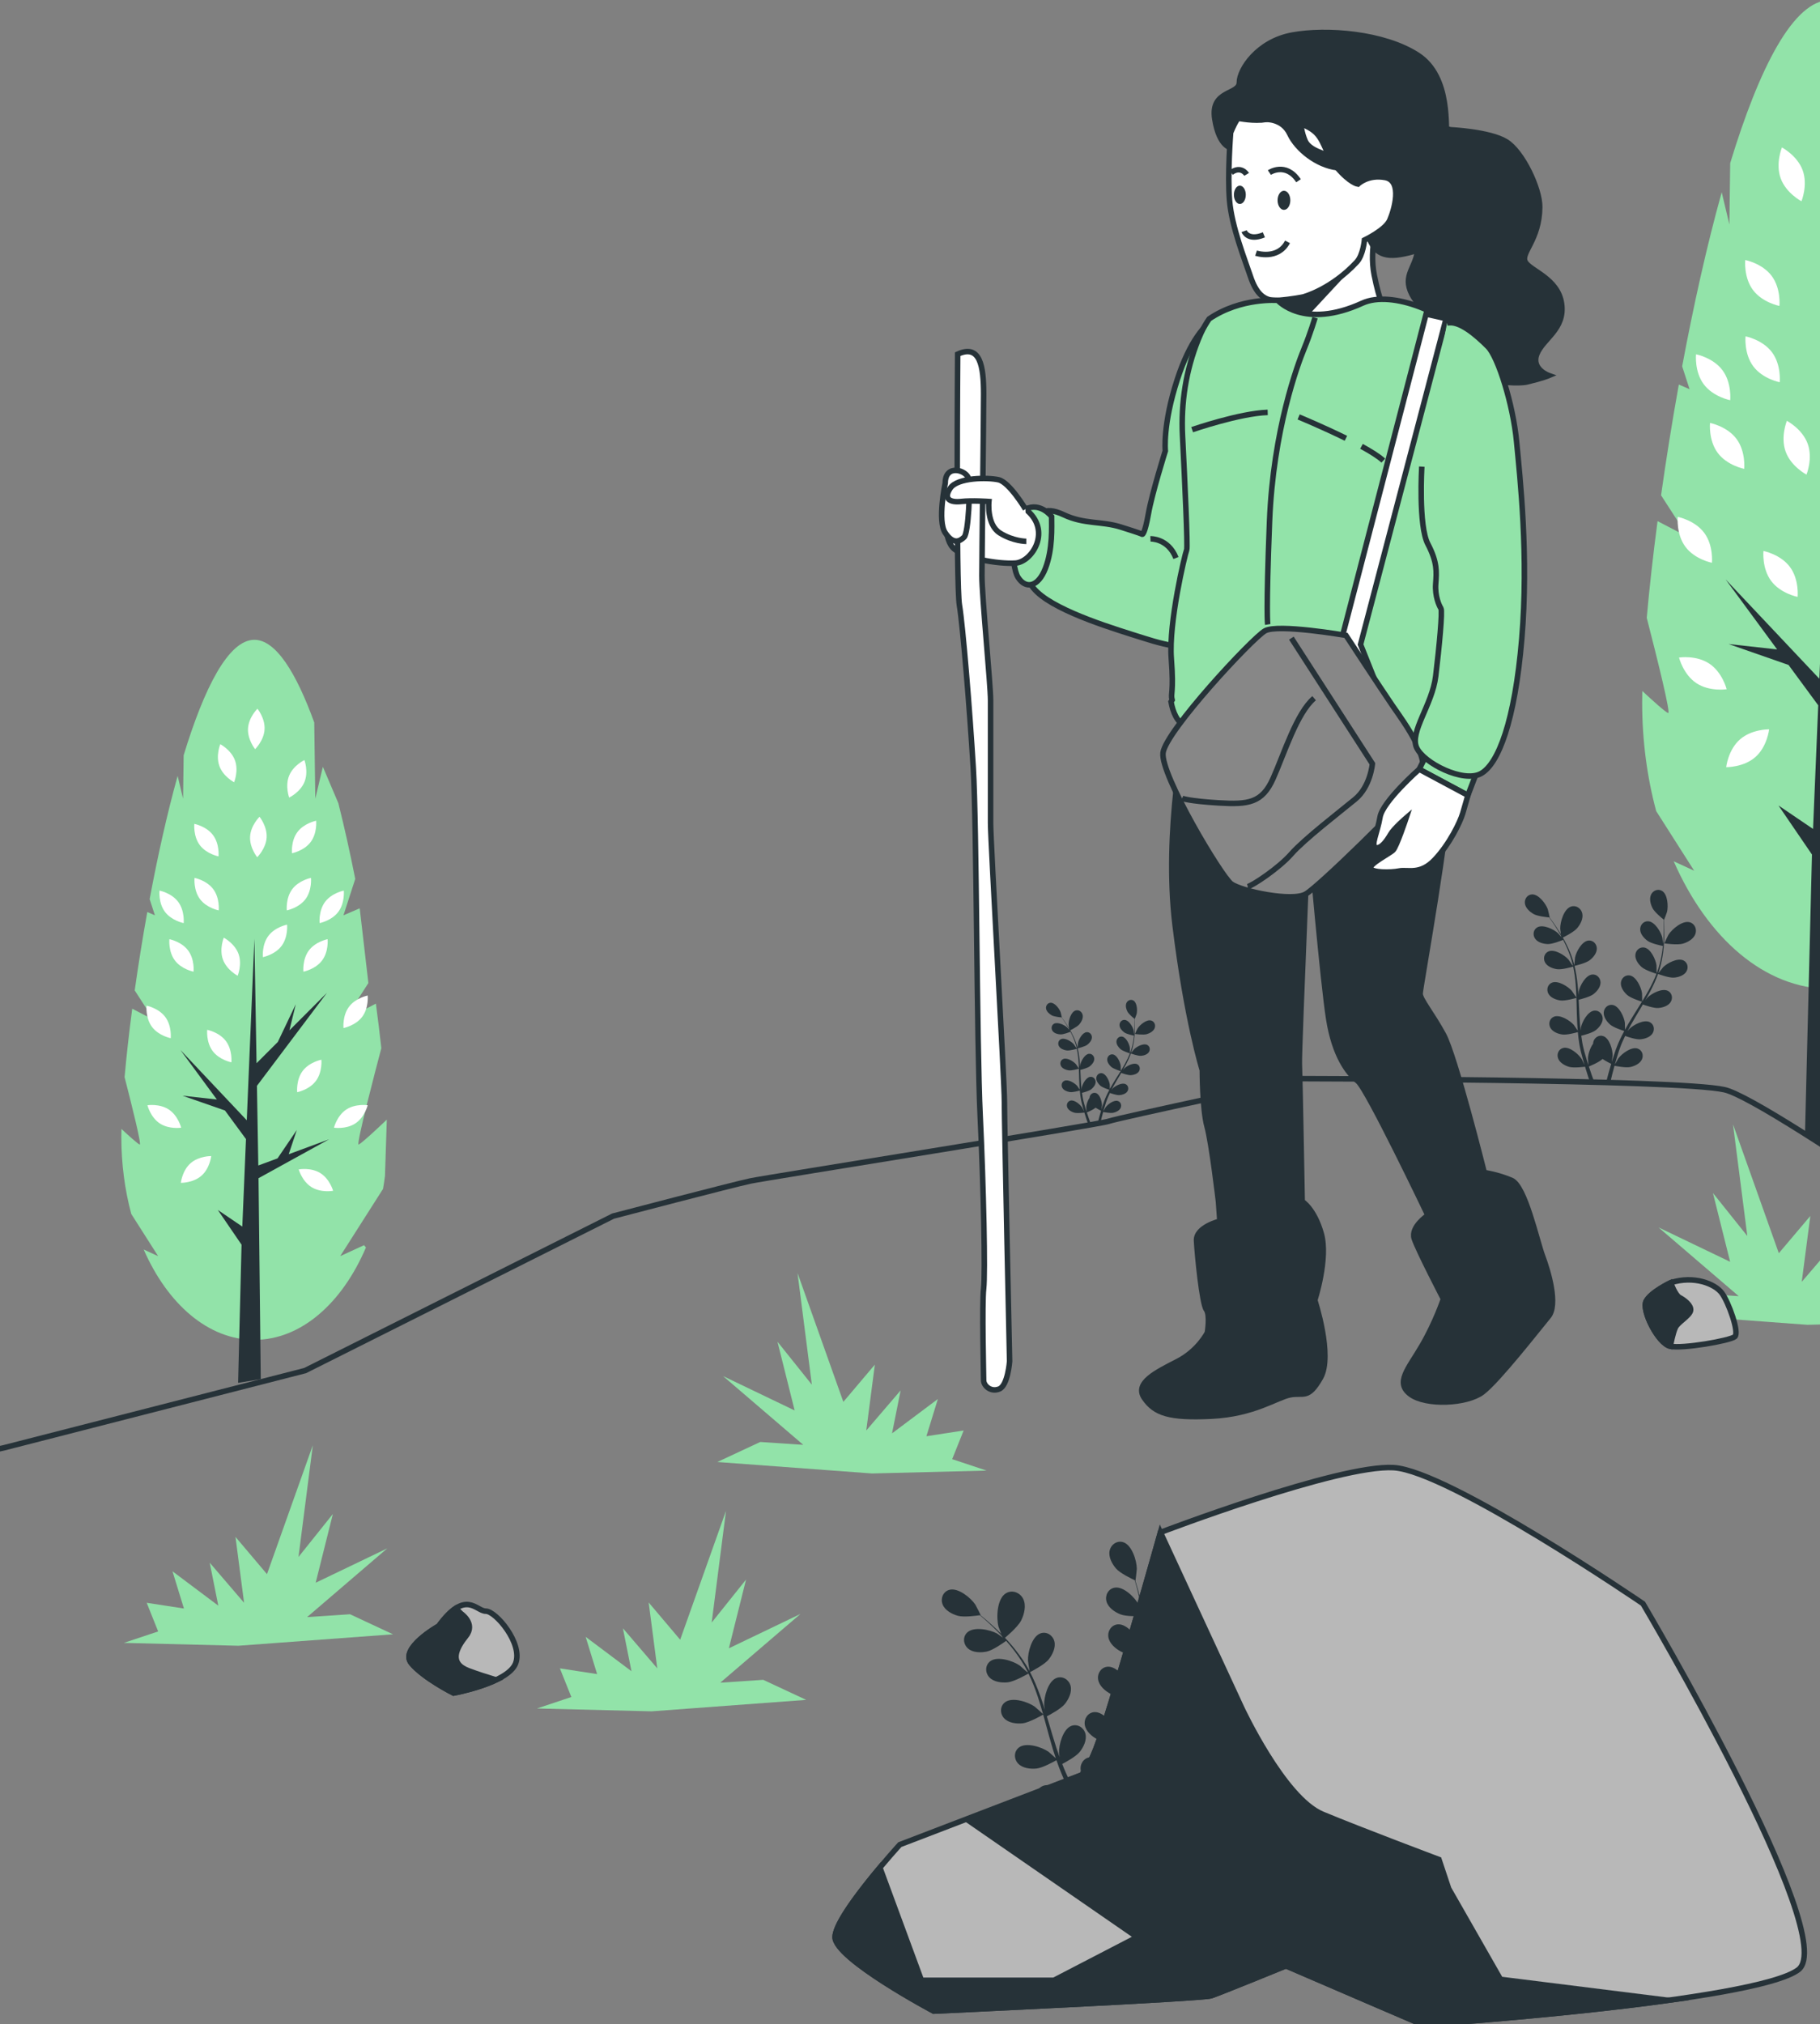 <svg width="330" height="367" viewBox="0 0 330 367" fill="none" xmlns="http://www.w3.org/2000/svg">
  <rect x="0" y="0" width="330" height="367" fill="#808080" stroke="none"/>
  <g clip-path="url(#clip0_296_727)">
    <path
      d="M-77 289.868C-75.179 289.868 -48.472 273.318 -48.472 273.318L0.693 262.497L55.32 248.493L111.161 220.485C111.161 220.485 133.012 214.756 136.047 214.12C139.082 213.483 199.172 203.935 200.993 203.299C202.814 202.662 236.15 195.564 236.15 195.564C236.15 195.564 304.179 195.66 312.676 197.57C321.173 199.48 380.657 242.128 380.657 242.128L405.543 268.863"
      stroke="#263238" stroke-miterlimit="10" />
    <path
      d="M315.263 235L300.722 222.536L313.705 228.768L310.589 216.305L316.821 224.094L314.225 203.841L322.534 227.21L328.247 220.459L326.689 232.404L332.921 225.133L331.363 232.923L339.672 226.691L337.595 233.442L344.346 232.404L342.269 237.597L348.501 239.674L327.727 240.194L299.683 238.116L307.473 234.481L315.263 235Z"
      fill="#92E3A9" />
    <path
      d="M145.644 261.953L131.103 249.489L144.086 255.721L140.97 243.257L147.202 251.047L144.605 230.793L152.915 254.163L158.627 247.412L157.069 259.357L163.301 252.086L161.743 259.876L170.053 253.644L167.975 260.395L174.726 259.357L172.649 264.55L178.881 266.627L158.108 267.146L130.064 265.069L137.854 261.434L145.644 261.953Z"
      fill="#92E3A9" />
    <path
      d="M55.681 293.189L70.222 280.725L57.239 286.957L60.355 274.493L54.123 282.283L56.72 262.029L48.41 285.399L42.698 278.648L44.256 290.592L38.024 283.322L39.582 291.112L31.273 284.88L33.35 291.631L26.598 290.592L28.676 295.786L22.444 297.863L43.217 298.382L71.261 296.305L63.471 292.67L55.681 293.189Z"
      fill="#92E3A9" />
    <path
      d="M130.6 305.078L145.141 292.615L132.158 298.846L135.274 286.382L129.042 294.172L131.639 273.919L123.329 297.288L117.617 290.537L119.175 302.482L112.943 295.211L114.501 303.001L106.191 296.769L108.269 303.52L101.517 302.482L103.595 307.675L97.363 309.752L118.136 310.272L146.18 308.194L138.39 304.559L130.6 305.078Z"
      fill="#92E3A9" />
    <path
      d="M305.152 171.086C304.132 171.388 301.772 171.038 301.772 171.038C301.747 171.034 302.474 169.553 302.53 169.465C303.185 168.444 305.05 166.857 306.363 167.205C307.309 167.455 307.723 168.485 307.393 169.364C307.056 170.26 306.02 170.829 305.152 171.086Z"
      fill="#263238" />
    <path
      d="M283.13 170.099C283.108 170.11 282.897 168.473 282.895 168.369C282.878 167.156 283.558 164.803 284.845 164.369C285.772 164.056 286.686 164.686 286.895 165.601C287.109 166.536 286.559 167.581 285.976 168.274C285.292 169.088 283.132 170.098 283.13 170.099Z"
      fill="#263238" />
    <path
      d="M278.082 165.723C278.794 166.122 280.474 166.295 280.892 166.332C281.1 166.617 281.319 166.925 281.554 167.27C281.962 167.88 282.417 168.572 282.86 169.358C282.979 169.567 283.098 169.797 283.218 170.018C282.939 169.688 282.55 169.241 282.508 169.201C281.725 168.478 279.786 167.543 278.747 168.13C277.998 168.553 277.874 169.521 278.35 170.194C278.836 170.882 279.843 171.136 280.639 171.161C281.469 171.188 283.077 170.546 283.427 170.401C283.684 170.894 283.937 171.406 284.17 171.955C284.573 172.903 284.953 173.934 285.203 175.031C285.169 175.046 285.175 175.043 285.14 175.058C284.92 174.722 284.441 174.028 284.395 173.975C283.696 173.171 281.872 172.028 280.774 172.497C279.984 172.835 279.754 173.783 280.153 174.505C280.561 175.243 281.533 175.605 282.321 175.718C283.229 175.848 285.169 175.272 285.242 175.25C285.463 176.276 285.611 177.347 285.701 178.444C285.767 179.238 285.801 180.046 285.828 180.856C285.68 180.616 285.052 179.704 285 179.643C284.301 178.839 282.477 177.696 281.379 178.165C280.588 178.503 280.359 179.451 280.758 180.173C281.166 180.911 282.138 181.273 282.926 181.386C283.813 181.513 285.673 180.969 285.83 180.923C285.842 181.291 285.856 181.658 285.865 182.027C285.895 183.231 285.92 184.439 285.982 185.63C286.003 186.043 286.039 186.448 286.073 186.855C285.84 186.502 285.403 185.869 285.359 185.819C284.66 185.015 282.835 183.872 281.738 184.341C280.947 184.679 280.718 185.627 281.117 186.349C281.525 187.086 282.497 187.449 283.285 187.562C284.077 187.675 285.651 187.252 286.093 187.126C286.155 187.802 286.231 188.472 286.338 189.127C286.39 189.409 286.425 189.7 286.491 189.967C286.551 190.238 286.611 190.506 286.67 190.772C286.811 191.317 286.941 191.824 287.085 192.328C287.156 192.583 287.23 192.822 287.302 193.07C287.119 192.677 286.819 192.06 286.785 192.007C286.216 191.106 284.585 189.7 283.43 189.998C282.597 190.213 282.227 191.115 282.512 191.889C282.803 192.68 283.71 193.186 284.472 193.416C285.312 193.671 287.171 193.431 287.399 193.4C287.579 194.004 287.761 194.59 287.94 195.136C288.086 195.582 288.228 195.999 288.368 196.4H289.153C288.978 195.935 288.796 195.438 288.61 194.908C288.437 194.419 288.262 193.897 288.087 193.359C288.296 193.275 289.913 192.616 290.57 192C291.241 192.441 292.008 192.818 292.143 192.883C291.96 193.486 291.788 194.075 291.637 194.629C291.464 195.259 291.312 195.849 291.175 196.399H291.942C292.056 195.898 292.179 195.373 292.321 194.808C292.446 194.304 292.588 193.773 292.739 193.228C292.968 193.275 294.802 193.643 295.656 193.447C296.432 193.27 297.371 192.828 297.717 192.06C298.056 191.308 297.749 190.382 296.933 190.11C295.8 189.733 294.077 191.022 293.446 191.881C293.405 191.936 293.001 192.64 292.803 193.003C292.895 192.674 292.986 192.347 293.088 192.006C293.23 191.514 293.397 191 293.556 190.5C293.648 190.244 293.741 189.985 293.834 189.724C293.923 189.458 294.04 189.216 294.143 188.957C294.302 188.582 294.486 188.202 294.668 187.823C295.16 187.999 296.612 188.488 297.38 188.432C298.174 188.374 299.169 188.08 299.628 187.373C300.077 186.68 299.914 185.719 299.148 185.326C298.086 184.782 296.186 185.795 295.433 186.549C295.409 186.574 295.266 186.749 295.098 186.959C295.287 186.594 295.474 186.23 295.678 185.866C296.256 184.836 296.877 183.804 297.494 182.768C297.623 182.552 297.748 182.334 297.876 182.118C298.289 182.268 299.857 182.812 300.663 182.754C301.457 182.696 302.453 182.402 302.91 181.695C303.359 181.002 303.196 180.041 302.43 179.648C301.368 179.104 299.469 180.117 298.715 180.871C298.688 180.898 298.518 181.108 298.33 181.345C298.657 180.777 298.977 180.207 299.276 179.631C299.801 178.625 300.263 177.606 300.633 176.583C300.778 176.637 302.604 177.313 303.499 177.248C304.293 177.19 305.288 176.896 305.746 176.189C306.195 175.496 306.032 174.534 305.266 174.142C304.204 173.598 302.305 174.611 301.551 175.365C301.498 175.419 300.888 176.184 300.68 176.465C300.684 176.453 300.69 176.441 300.695 176.428C301.073 175.351 301.302 174.276 301.468 173.246C301.636 172.219 301.707 171.237 301.749 170.332C301.793 169.427 301.778 168.596 301.758 167.861C301.744 167.463 301.724 167.099 301.702 166.76C301.706 166.763 301.722 166.776 301.722 166.776C301.739 166.789 302.239 165.428 302.261 165.339C302.512 164.303 302.387 162.154 301.369 161.531C300.636 161.082 299.73 161.444 299.372 162.188C299.007 162.947 299.274 163.95 299.639 164.658C300.012 165.383 301.319 166.455 301.646 166.716C301.662 167.069 301.675 167.446 301.681 167.863C301.685 168.597 301.682 169.425 301.619 170.325C301.603 170.565 301.575 170.822 301.553 171.072C301.502 170.643 301.425 170.055 301.411 169.999C301.156 168.964 300.055 167.114 298.865 167.03C298.007 166.97 297.37 167.708 297.395 168.533C297.421 169.375 298.12 170.142 298.77 170.602C299.448 171.082 301.143 171.434 301.515 171.507C301.458 172.06 301.386 172.627 301.277 173.213C301.091 174.226 300.839 175.296 300.442 176.349C300.405 176.342 300.412 176.344 300.375 176.337C300.377 175.936 300.361 175.092 300.352 175.022C300.213 173.965 299.322 172.006 298.147 171.792C297.301 171.638 296.586 172.302 296.521 173.124C296.454 173.964 297.065 174.803 297.66 175.332C298.346 175.941 300.281 176.531 300.354 176.553C299.972 177.531 299.505 178.506 298.975 179.47C298.592 180.169 298.175 180.861 297.751 181.552C297.76 181.27 297.74 180.163 297.729 180.083C297.589 179.026 296.698 177.067 295.524 176.853C294.678 176.699 293.963 177.363 293.898 178.186C293.831 179.026 294.442 179.865 295.037 180.394C295.706 180.989 297.558 181.562 297.715 181.61C297.522 181.924 297.33 182.238 297.134 182.55C296.495 183.571 295.849 184.592 295.244 185.619C295.034 185.975 294.84 186.333 294.644 186.691C294.644 186.268 294.629 185.499 294.62 185.433C294.481 184.376 293.589 182.417 292.415 182.203C291.569 182.049 290.855 182.713 290.789 183.535C290.722 184.375 291.333 185.214 291.928 185.743C292.526 186.274 294.073 186.79 294.51 186.929C294.189 187.527 293.883 188.128 293.61 188.733C293.498 188.997 293.367 189.259 293.274 189.518C293.175 189.777 293.076 190.034 292.979 190.288C292.796 190.821 292.624 191.315 292.467 191.815C292.386 192.067 292.315 192.307 292.239 192.553C292.303 192.125 292.394 191.444 292.395 191.381C292.417 190.315 291.833 188.243 290.705 187.854C289.892 187.573 289.085 188.122 288.896 188.925C288.872 189.027 288.858 189.131 288.854 189.235C288.297 190.006 287.963 191.136 287.928 191.843C287.925 191.911 287.976 192.721 288.011 193.134C287.906 192.808 287.802 192.486 287.699 192.145C287.547 191.656 287.402 191.135 287.259 190.631C287.194 190.367 287.129 190.1 287.063 189.83C286.991 189.559 286.955 189.292 286.898 189.02C286.824 188.619 286.767 188.201 286.71 187.785C287.217 187.66 288.698 187.267 289.309 186.797C289.939 186.311 290.607 185.516 290.599 184.674C290.591 183.849 289.925 183.136 289.07 183.231C287.884 183.363 286.859 185.256 286.646 186.3C286.639 186.334 286.617 186.559 286.594 186.827C286.55 186.419 286.505 186.011 286.475 185.596C286.389 184.418 286.338 183.215 286.281 182.01C286.269 181.759 286.254 181.508 286.241 181.257C286.668 181.154 288.277 180.743 288.916 180.25C289.546 179.764 290.214 178.969 290.206 178.127C290.198 177.302 289.532 176.59 288.677 176.685C287.491 176.817 286.466 178.71 286.253 179.754C286.245 179.791 286.22 180.06 286.193 180.362C286.153 179.708 286.105 179.056 286.037 178.411C285.92 177.283 285.743 176.177 285.487 175.12C285.638 175.085 287.534 174.641 288.245 174.093C288.875 173.607 289.543 172.812 289.535 171.97C289.527 171.145 288.86 170.433 288.006 170.527C286.82 170.659 285.795 172.552 285.582 173.596C285.567 173.67 285.481 174.645 285.462 174.994C285.459 174.981 285.457 174.968 285.454 174.956C285.175 173.849 284.772 172.826 284.343 171.875C283.916 170.925 283.434 170.067 282.969 169.29C282.506 168.511 282.035 167.826 281.613 167.224C281.382 166.9 281.164 166.607 280.959 166.337C280.964 166.337 280.984 166.339 280.984 166.339C281.006 166.341 280.672 164.93 280.641 164.843C280.279 163.841 278.989 162.117 277.796 162.159C276.937 162.189 276.381 162.991 276.493 163.808C276.611 164.645 277.388 165.333 278.082 165.723Z"
      fill="#263238" />
    <path
      d="M207.938 187.495C207.288 187.687 205.784 187.464 205.784 187.464C205.768 187.462 206.232 186.518 206.267 186.462C206.684 185.812 207.873 184.8 208.71 185.021C209.313 185.181 209.577 185.837 209.366 186.397C209.151 186.969 208.491 187.331 207.938 187.495Z"
      fill="#263238" />
    <path
      d="M193.904 186.867C193.89 186.874 193.755 185.831 193.754 185.764C193.743 184.991 194.177 183.492 194.997 183.215C195.588 183.016 196.17 183.417 196.303 184C196.439 184.596 196.089 185.262 195.717 185.704C195.282 186.223 193.904 186.867 193.904 186.867Z"
      fill="#263238" />
    <path
      d="M190.687 184.077C191.14 184.331 192.212 184.441 192.478 184.465C192.61 184.647 192.75 184.843 192.9 185.063C193.16 185.452 193.45 185.893 193.732 186.394C193.808 186.527 193.884 186.674 193.96 186.814C193.782 186.604 193.534 186.319 193.507 186.293C193.008 185.833 191.772 185.236 191.11 185.61C190.633 185.88 190.554 186.496 190.857 186.926C191.167 187.365 191.808 187.526 192.315 187.543C192.844 187.56 193.869 187.151 194.092 187.059C194.256 187.373 194.417 187.699 194.565 188.049C194.822 188.653 195.064 189.31 195.223 190.009C195.201 190.018 195.205 190.017 195.183 190.026C195.043 189.812 194.738 189.369 194.708 189.336C194.262 188.823 193.1 188.095 192.4 188.394C191.896 188.609 191.75 189.214 192.004 189.674C192.264 190.144 192.884 190.375 193.386 190.447C193.965 190.53 195.201 190.163 195.247 190.149C195.388 190.803 195.482 191.485 195.54 192.184C195.582 192.69 195.604 193.205 195.621 193.721C195.526 193.568 195.127 192.987 195.093 192.948C194.647 192.435 193.485 191.707 192.785 192.006C192.281 192.221 192.135 192.826 192.389 193.286C192.649 193.756 193.269 193.987 193.771 194.059C194.336 194.14 195.522 193.793 195.622 193.764C195.63 193.998 195.638 194.233 195.644 194.468C195.663 195.236 195.679 196.005 195.718 196.764C195.731 197.027 195.754 197.285 195.776 197.545C195.627 197.32 195.349 196.916 195.321 196.885C194.875 196.372 193.713 195.644 193.013 195.943C192.509 196.159 192.363 196.763 192.617 197.223C192.877 197.693 193.497 197.924 193.999 197.996C194.504 198.068 195.507 197.798 195.788 197.718C195.827 198.149 195.876 198.576 195.944 198.993C195.977 199.173 196 199.358 196.041 199.528C196.079 199.701 196.117 199.872 196.155 200.041C196.245 200.389 196.328 200.712 196.42 201.033C196.466 201.196 196.512 201.348 196.558 201.506C196.442 201.256 196.25 200.862 196.229 200.828C195.866 200.254 194.827 199.358 194.091 199.547C193.56 199.684 193.324 200.259 193.506 200.752C193.692 201.256 194.269 201.578 194.755 201.725C195.29 201.887 196.475 201.734 196.62 201.715C196.735 202.1 196.85 202.474 196.965 202.821C197.058 203.105 197.149 203.371 197.238 203.627H197.738C197.626 203.33 197.511 203.014 197.392 202.676C197.282 202.364 197.17 202.032 197.059 201.689C197.192 201.636 198.223 201.215 198.642 200.823C199.07 201.104 199.558 201.344 199.644 201.386C199.528 201.77 199.418 202.146 199.321 202.499C199.211 202.9 199.114 203.276 199.027 203.627H199.516C199.589 203.308 199.667 202.973 199.758 202.613C199.838 202.292 199.928 201.953 200.024 201.606C200.17 201.636 201.339 201.87 201.883 201.746C202.378 201.633 202.976 201.352 203.197 200.862C203.413 200.382 203.217 199.792 202.697 199.619C201.975 199.379 200.877 200.2 200.475 200.748C200.449 200.783 200.192 201.232 200.065 201.463C200.124 201.253 200.182 201.045 200.247 200.828C200.338 200.515 200.444 200.187 200.545 199.868C200.604 199.705 200.663 199.54 200.722 199.373C200.779 199.204 200.853 199.049 200.919 198.884C201.021 198.645 201.137 198.403 201.253 198.161C201.566 198.273 202.492 198.585 202.982 198.549C203.488 198.512 204.122 198.325 204.414 197.874C204.7 197.433 204.596 196.82 204.108 196.57C203.431 196.223 202.221 196.869 201.74 197.349C201.724 197.365 201.634 197.477 201.527 197.611C201.648 197.379 201.767 197.146 201.897 196.915C202.265 196.258 202.661 195.601 203.055 194.941C203.137 194.803 203.217 194.665 203.298 194.527C203.561 194.622 204.561 194.969 205.074 194.932C205.58 194.895 206.214 194.708 206.506 194.257C206.792 193.816 206.688 193.203 206.2 192.953C205.523 192.606 204.313 193.252 203.832 193.732C203.815 193.749 203.707 193.883 203.587 194.034C203.796 193.672 204 193.309 204.19 192.942C204.525 192.301 204.819 191.652 205.055 191C205.147 191.035 206.311 191.465 206.882 191.424C207.388 191.387 208.022 191.2 208.314 190.749C208.6 190.308 208.496 189.695 208.008 189.445C207.331 189.098 206.121 189.744 205.64 190.224C205.606 190.258 205.218 190.746 205.085 190.925C205.088 190.917 205.092 190.909 205.094 190.902C205.335 190.216 205.48 189.53 205.587 188.874C205.694 188.219 205.739 187.594 205.766 187.017C205.794 186.44 205.784 185.911 205.772 185.442C205.763 185.188 205.751 184.956 205.736 184.74C205.738 184.742 205.749 184.75 205.749 184.75C205.76 184.759 206.078 183.891 206.092 183.834C206.252 183.174 206.173 181.804 205.524 181.407C205.057 181.121 204.479 181.352 204.251 181.826C204.018 182.31 204.189 182.949 204.421 183.4C204.659 183.862 205.492 184.545 205.7 184.712C205.71 184.937 205.719 185.177 205.722 185.443C205.724 185.911 205.723 186.439 205.682 187.012C205.672 187.165 205.654 187.329 205.64 187.488C205.608 187.215 205.558 186.84 205.55 186.804C205.388 186.144 204.686 184.965 203.927 184.912C203.38 184.874 202.974 185.344 202.99 185.87C203.007 186.407 203.452 186.895 203.866 187.189C204.298 187.495 205.378 187.719 205.615 187.766C205.579 188.118 205.533 188.48 205.463 188.853C205.344 189.499 205.184 190.18 204.931 190.851C204.908 190.847 204.912 190.848 204.888 190.843C204.889 190.587 204.879 190.049 204.873 190.005C204.784 189.332 204.216 188.083 203.468 187.946C202.929 187.848 202.474 188.271 202.432 188.795C202.389 189.33 202.779 189.865 203.158 190.202C203.595 190.59 204.828 190.966 204.875 190.98C204.632 191.603 204.334 192.225 203.996 192.839C203.752 193.285 203.486 193.726 203.216 194.166C203.221 193.986 203.209 193.281 203.202 193.23C203.113 192.557 202.545 191.308 201.797 191.171C201.258 191.073 200.803 191.496 200.761 192.02C200.719 192.555 201.108 193.09 201.487 193.427C201.914 193.806 203.094 194.171 203.193 194.202C203.07 194.402 202.948 194.602 202.823 194.801C202.416 195.452 202.004 196.102 201.618 196.757C201.484 196.984 201.361 197.212 201.236 197.44C201.236 197.17 201.227 196.68 201.221 196.638C201.132 195.964 200.564 194.716 199.816 194.579C199.277 194.481 198.822 194.904 198.78 195.428C198.737 195.963 199.127 196.498 199.506 196.835C199.887 197.174 200.873 197.502 201.152 197.591C200.947 197.972 200.752 198.355 200.579 198.741C200.508 198.909 200.424 199.076 200.365 199.241C200.302 199.406 200.239 199.57 200.177 199.732C200.06 200.072 199.951 200.387 199.851 200.705C199.799 200.866 199.754 201.019 199.706 201.175C199.747 200.902 199.805 200.468 199.805 200.428C199.819 199.749 199.447 198.428 198.728 198.18C198.21 198.001 197.696 198.351 197.575 198.862C197.56 198.927 197.551 198.993 197.548 199.06C197.193 199.551 196.98 200.271 196.958 200.722C196.956 200.765 196.988 201.281 197.011 201.545C196.944 201.338 196.878 201.132 196.812 200.915C196.715 200.604 196.623 200.271 196.531 199.95C196.49 199.782 196.448 199.611 196.406 199.44C196.36 199.267 196.337 199.098 196.301 198.924C196.254 198.668 196.218 198.402 196.181 198.137C196.504 198.057 197.448 197.807 197.837 197.507C198.239 197.197 198.664 196.691 198.659 196.154C198.654 195.628 198.229 195.174 197.685 195.235C196.929 195.319 196.276 196.525 196.14 197.191C196.136 197.213 196.122 197.356 196.107 197.527C196.079 197.267 196.05 197.007 196.031 196.742C195.976 195.991 195.943 195.225 195.907 194.457C195.899 194.297 195.89 194.137 195.882 193.977C196.154 193.911 197.179 193.649 197.587 193.335C197.989 193.025 198.414 192.519 198.409 191.982C198.404 191.456 197.979 191.002 197.434 191.063C196.678 191.147 196.025 192.353 195.889 193.019C195.884 193.043 195.868 193.214 195.851 193.406C195.826 192.989 195.795 192.574 195.752 192.163C195.677 191.444 195.565 190.739 195.402 190.066C195.498 190.044 196.706 189.761 197.159 189.411C197.561 189.101 197.986 188.595 197.981 188.058C197.976 187.532 197.551 187.078 197.006 187.139C196.25 187.223 195.597 188.429 195.461 189.095C195.451 189.142 195.397 189.763 195.384 189.986C195.382 189.978 195.381 189.97 195.379 189.962C195.201 189.256 194.945 188.605 194.671 187.998C194.399 187.393 194.092 186.846 193.796 186.351C193.501 185.854 193.201 185.418 192.932 185.034C192.785 184.827 192.646 184.641 192.515 184.469C192.518 184.469 192.531 184.47 192.531 184.47C192.545 184.471 192.332 183.572 192.312 183.517C192.081 182.878 191.259 181.78 190.499 181.806C189.951 181.825 189.597 182.336 189.668 182.857C189.75 183.39 190.245 183.829 190.687 184.077Z"
      fill="#263238" />
    <path
      d="M211.921 291.228C210.647 291.971 207.355 292.28 207.352 292.281C207.318 292.284 207.807 290.049 207.853 289.911C208.398 288.32 210.386 285.565 212.269 285.599C213.626 285.624 214.524 286.874 214.37 288.166C214.213 289.487 213.007 290.595 211.921 291.228Z"
      fill="#263238" />
    <path
      d="M181.935 297.179C181.908 297.201 181.083 295.067 181.046 294.926C180.623 293.298 180.761 289.904 182.351 288.894C183.496 288.166 184.935 288.713 185.519 289.876C186.116 291.064 185.721 292.654 185.165 293.781C184.513 295.103 181.937 297.177 181.935 297.179Z"
      fill="#263238" />
    <path
      d="M173.689 292.952C174.779 293.254 177.1 292.931 177.675 292.844C178.049 293.159 178.446 293.501 178.876 293.888C179.627 294.575 180.468 295.357 181.326 296.269C181.555 296.511 181.792 296.782 182.026 297.039C181.542 296.687 180.87 296.213 180.799 296.174C179.505 295.46 176.584 294.84 175.379 295.974C174.51 296.791 174.663 298.135 175.527 298.886C176.41 299.652 177.849 299.661 178.929 299.433C180.056 299.195 182.009 297.798 182.433 297.488C182.943 298.067 183.452 298.673 183.947 299.336C184.803 300.479 185.656 301.742 186.355 303.137C186.313 303.168 186.321 303.162 186.279 303.194C185.872 302.814 184.998 302.037 184.918 301.981C183.71 301.129 180.876 300.192 179.552 301.187C178.599 301.904 178.603 303.257 179.379 304.097C180.172 304.956 181.602 305.123 182.701 305.014C183.967 304.889 186.389 303.472 186.48 303.418C187.117 304.728 187.671 306.121 188.154 307.568C188.506 308.616 188.819 309.692 189.123 310.774C188.844 310.5 187.697 309.478 187.606 309.414C186.398 308.562 183.564 307.625 182.24 308.62C181.287 309.337 181.291 310.69 182.067 311.53C182.86 312.389 184.29 312.556 185.389 312.447C186.625 312.325 188.952 310.977 189.147 310.863C189.285 311.355 189.425 311.845 189.559 312.339C189.998 313.951 190.431 315.569 190.907 317.153C191.072 317.702 191.254 318.236 191.435 318.773C191.004 318.375 190.206 317.666 190.131 317.613C188.923 316.761 186.088 315.824 184.765 316.819C183.812 317.536 183.816 318.889 184.593 319.729C185.386 320.587 186.816 320.754 187.914 320.646C189.018 320.537 190.998 319.447 191.552 319.131C191.859 320.021 192.183 320.898 192.544 321.745C192.707 322.107 192.851 322.487 193.027 322.826C193.197 323.171 193.367 323.513 193.534 323.851C193.905 324.539 194.247 325.179 194.608 325.81C194.788 326.13 194.966 326.428 195.145 326.737C194.769 326.268 194.161 325.536 194.098 325.476C193.033 324.451 190.373 323.096 188.914 323.878C187.863 324.442 187.663 325.78 188.302 326.729C188.956 327.698 190.344 328.079 191.446 328.139C192.661 328.204 195.087 327.267 195.383 327.15C195.825 327.904 196.263 328.634 196.686 329.309C197.03 329.861 197.359 330.376 197.68 330.871L198.737 330.612C198.347 330.043 197.938 329.434 197.512 328.782C197.117 328.18 196.709 327.536 196.295 326.869C196.549 326.687 198.509 325.264 199.191 324.218C200.241 324.591 201.397 324.844 201.601 324.888C201.554 325.761 201.517 326.611 201.497 327.407C201.472 328.312 201.462 329.157 201.46 329.944L202.493 329.691C202.481 328.979 202.473 328.231 202.478 327.423C202.48 326.703 202.495 325.94 202.518 325.156C202.842 325.144 205.434 325.032 206.52 324.487C207.507 323.992 208.626 323.086 208.837 321.937C209.044 320.812 208.325 319.666 207.136 319.569C205.486 319.435 203.59 321.742 203.025 323.107C202.989 323.194 202.677 324.276 202.53 324.831C202.546 324.357 202.559 323.887 202.584 323.394C202.614 322.685 202.668 321.936 202.717 321.211C202.756 320.835 202.795 320.456 202.835 320.073C202.867 319.686 202.945 319.321 202.998 318.938C203.088 318.38 203.21 317.808 203.33 317.237C204.05 317.311 206.168 317.49 207.185 317.161C208.235 316.821 209.479 316.095 209.862 314.992C210.237 313.911 209.7 312.669 208.539 312.394C206.928 312.012 204.705 314.004 203.939 315.269C203.914 315.31 203.78 315.594 203.624 315.933C203.758 315.379 203.89 314.826 204.044 314.27C204.482 312.692 204.977 311.097 205.467 309.497C205.569 309.164 205.666 308.829 205.767 308.495C206.373 308.56 208.665 308.775 209.731 308.43C210.781 308.09 212.025 307.364 212.408 306.26C212.783 305.179 212.246 303.937 211.085 303.662C209.474 303.28 207.251 305.272 206.485 306.537C206.458 306.582 206.298 306.922 206.123 307.303C206.377 306.43 206.619 305.557 206.831 304.682C207.206 303.154 207.492 301.628 207.652 300.128C207.865 300.153 210.548 300.46 211.732 300.076C212.782 299.736 214.026 299.01 214.409 297.907C214.784 296.826 214.247 295.584 213.086 295.309C211.475 294.927 209.252 296.92 208.486 298.184C208.432 298.274 207.864 299.506 207.676 299.953C207.678 299.935 207.682 299.917 207.684 299.899C207.837 298.323 207.79 296.8 207.674 295.357C207.561 293.918 207.331 292.572 207.089 291.34C206.849 290.106 206.553 288.992 206.284 288.008C206.134 287.477 205.987 286.993 205.845 286.544C205.851 286.547 205.877 286.559 205.877 286.559C205.905 286.571 206.128 284.573 206.127 284.445C206.122 282.967 205.244 280.113 203.667 279.611C202.531 279.249 201.43 280.036 201.195 281.156C200.954 282.299 201.646 283.562 202.37 284.395C203.113 285.248 205.227 286.26 205.754 286.504C205.892 286.974 206.035 287.477 206.18 288.038C206.427 289.025 206.698 290.142 206.91 291.375C206.967 291.704 207.016 292.059 207.069 292.403C206.859 291.842 206.56 291.076 206.523 291.005C205.838 289.695 203.744 287.567 202.112 287.848C200.937 288.05 200.323 289.256 200.629 290.358C200.942 291.484 202.138 292.285 203.165 292.691C204.237 293.114 206.636 293.027 207.161 293.002C207.267 293.766 207.358 294.553 207.405 295.378C207.489 296.804 207.503 298.328 207.317 299.877C207.265 299.88 207.275 299.88 207.223 299.883C207.093 299.342 206.792 298.21 206.757 298.12C206.22 296.743 204.372 294.398 202.72 294.498C201.53 294.57 200.787 295.701 200.971 296.83C201.159 297.983 202.259 298.912 203.235 299.427C204.36 300.021 207.162 300.175 207.267 300.181C207.076 301.625 206.769 303.092 206.374 304.565C206.089 305.633 205.757 306.703 205.413 307.774C205.331 307.392 204.939 305.907 204.898 305.803C204.361 304.426 202.513 302.081 200.86 302.181C199.67 302.253 198.927 303.384 199.111 304.513C199.299 305.667 200.399 306.595 201.375 307.11C202.473 307.69 205.157 307.85 205.383 307.862C205.227 308.348 205.073 308.834 204.912 309.32C204.389 310.907 203.857 312.495 203.381 314.079C203.216 314.628 203.073 315.174 202.928 315.722C202.788 315.152 202.514 314.121 202.48 314.035C201.943 312.658 200.095 310.313 198.443 310.413C197.252 310.485 196.51 311.616 196.694 312.745C196.882 313.898 197.982 314.827 198.958 315.342C199.939 315.86 202.193 316.043 202.828 316.086C202.593 316.998 202.38 317.908 202.213 318.813C202.15 319.205 202.059 319.601 202.02 319.981C201.972 320.363 201.924 320.741 201.877 321.115C201.807 321.893 201.739 322.616 201.692 323.342C201.666 323.709 201.65 324.055 201.628 324.412C201.573 323.814 201.47 322.867 201.451 322.782C201.128 321.339 199.657 318.741 198.009 318.59C196.821 318.481 195.916 319.486 195.926 320.63C195.928 320.775 195.944 320.919 195.972 321.062C195.476 322.285 195.4 323.917 195.587 324.881C195.605 324.974 195.942 326.048 196.125 326.592C195.877 326.188 195.629 325.788 195.377 325.364C195.011 324.756 194.643 324.102 194.283 323.47C194.109 323.135 193.933 322.797 193.754 322.456C193.567 322.115 193.431 321.768 193.264 321.419C193.031 320.903 192.817 320.36 192.602 319.818C193.244 319.482 195.109 318.464 195.775 317.628C196.463 316.765 197.1 315.474 196.811 314.342C196.528 313.233 195.394 312.494 194.275 312.904C192.72 313.474 191.966 316.362 192.024 317.839C192.026 317.887 192.071 318.198 192.127 318.566C191.934 318.031 191.738 317.496 191.56 316.947C191.054 315.389 190.588 313.785 190.113 312.181C190.014 311.847 189.911 311.514 189.81 311.18C190.351 310.9 192.382 309.815 193.08 308.939C193.768 308.076 194.405 306.785 194.116 305.653C193.832 304.545 192.699 303.805 191.58 304.216C190.026 304.786 189.271 307.674 189.329 309.151C189.331 309.204 189.386 309.575 189.45 309.989C189.18 309.121 188.9 308.259 188.596 307.413C188.065 305.932 187.462 304.501 186.768 303.162C186.96 303.065 189.366 301.841 190.143 300.867C190.831 300.004 191.469 298.713 191.179 297.581C190.896 296.473 189.762 295.733 188.642 296.144C187.088 296.714 186.333 299.602 186.392 301.079C186.396 301.184 186.603 302.525 186.692 303.001C186.684 302.985 186.677 302.968 186.669 302.952C185.928 301.553 185.047 300.309 184.155 299.169C183.266 298.031 182.333 297.035 181.45 296.141C180.569 295.244 179.708 294.478 178.941 293.806C178.522 293.445 178.133 293.124 177.767 292.827C177.774 292.826 177.802 292.822 177.802 292.822C177.832 292.817 176.916 291.027 176.845 290.921C176.025 289.691 173.719 287.795 172.126 288.246C170.979 288.571 170.495 289.835 170.916 290.898C171.352 291.986 172.625 292.657 173.689 292.952Z"
      fill="#263238" />
    <path
      d="M359.923 155.055L353.816 157.863L364.786 140.639C364.976 139.543 365.141 138.431 365.284 137.308L365.752 122.891C365.752 122.891 359.368 129.017 358.535 129.273C357.806 129.497 363.038 109.553 364.349 104.596C363.953 100.974 363.487 97.147 362.955 93.18L354.927 97.364L361.034 87.919L358.813 68.774L354.649 70.561L357.669 61.248C356.355 54.617 354.908 48.071 353.347 41.862L349.375 32.526L347.432 40.695L347.17 21.175C342.56 8.477 337.351 0 331.836 0C325.177 0 318.966 12.35 313.717 29.575L313.568 40.695L312.178 34.853C309.469 44.57 307.052 55.473 305.007 66.419L306.351 70.562L304.401 69.724C303.174 76.539 302.095 83.322 301.182 89.8L306.073 97.364L300.545 94.483C299.715 100.795 299.055 106.731 298.586 112.014C300.534 119.583 302.978 129.43 302.464 129.273C301.984 129.126 299.662 127.03 297.779 125.28C297.764 125.996 297.753 126.691 297.753 127.337C297.753 134.32 298.662 140.976 300.3 147.058L307.182 157.863L303.476 156.159C309.587 170.11 320.006 179.302 331.835 179.302C343.808 179.302 354.331 169.881 360.41 155.645L359.923 155.055Z"
      fill="#92E3A9" />
    <path
      d="M313.424 116.767L324.295 120.559L329.68 127.879L328.738 150.291L322.472 146.039L328.543 154.929L327.28 205.59C329.307 206.871 331.458 208.257 333.692 209.719L332.893 137.895L350.946 127.943L340.626 131.76L342.697 125.548L337.763 132.819L332.837 134.641L332.485 114.241L350.414 90.421L340.805 100.029L342.43 93.348L337.834 103.001L332.385 108.45L331.836 76.579L329.883 123.063L312.893 105.058L322.226 117.744L313.424 116.767Z"
      fill="#263238" />
    <path
      d="M304.438 119.213C304.438 119.213 305.195 122.268 307.581 123.856C309.967 125.444 313.077 124.965 313.077 124.965C313.077 124.965 312.32 121.91 309.934 120.322C307.548 118.734 304.438 119.213 304.438 119.213Z"
      fill="white" />
    <path
      d="M307.521 64.236C307.521 64.236 307.206 67.367 308.917 69.666C310.629 71.964 313.719 72.56 313.719 72.56C313.719 72.56 314.034 69.429 312.323 67.13C310.611 64.831 307.521 64.236 307.521 64.236Z"
      fill="white" />
    <path
      d="M323.098 26.734C323.098 26.734 325.886 28.194 326.863 30.888C327.84 33.582 326.637 36.49 326.637 36.49C326.637 36.49 323.849 35.03 322.872 32.336C321.894 29.641 323.098 26.734 323.098 26.734Z"
      fill="white" />
    <path
      d="M310.059 76.681C310.059 76.681 309.744 79.812 311.455 82.111C313.166 84.41 316.257 85.006 316.257 85.006C316.257 85.006 316.572 81.875 314.861 79.576C313.149 77.276 310.059 76.681 310.059 76.681Z"
      fill="white" />
    <path
      d="M304.205 93.711C304.205 93.711 303.89 96.842 305.601 99.141C307.312 101.44 310.403 102.035 310.403 102.035C310.403 102.035 310.718 98.904 309.007 96.605C307.295 94.307 304.205 93.711 304.205 93.711Z"
      fill="white" />
    <path
      d="M319.745 99.894C319.745 99.894 319.43 103.026 321.141 105.325C322.853 107.624 325.943 108.219 325.943 108.219C325.943 108.219 326.258 105.088 324.547 102.789C322.835 100.491 319.745 99.894 319.745 99.894Z"
      fill="white" />
    <path
      d="M323.994 76.297C323.994 76.297 322.795 79.207 323.777 81.9C324.759 84.592 327.549 86.048 327.549 86.048C327.549 86.048 328.748 83.138 327.766 80.446C326.784 77.752 323.994 76.297 323.994 76.297Z"
      fill="white" />
    <path
      d="M312.989 139.091C312.989 139.091 316.136 139.149 318.286 137.254C320.437 135.36 320.777 132.231 320.777 132.231C320.777 132.231 317.63 132.174 315.48 134.068C313.33 135.963 312.989 139.091 312.989 139.091Z"
      fill="white" />
    <path
      d="M316.5 60.98C316.5 60.98 316.185 64.111 317.896 66.409C319.608 68.709 322.697 69.303 322.697 69.303C322.697 69.303 323.013 66.172 321.301 63.873C319.59 61.575 316.5 60.98 316.5 60.98Z"
      fill="white" />
    <path
      d="M316.446 47.143C316.446 47.143 316.131 50.274 317.842 52.573C319.553 54.872 322.644 55.467 322.644 55.467C322.644 55.467 322.959 52.336 321.248 50.037C319.536 47.738 316.446 47.143 316.446 47.143Z"
      fill="white" />
    <path
      d="M66.009 225.757L61.686 227.745L69.451 215.553C69.585 214.777 69.702 213.99 69.804 213.195L70.135 202.99C70.135 202.99 65.616 207.327 65.026 207.507C64.51 207.665 68.213 193.548 69.141 190.04C68.861 187.476 68.531 184.767 68.154 181.959L62.471 184.92L66.794 178.234L65.222 164.682L62.275 165.947L64.413 159.355C63.483 154.661 62.459 150.027 61.353 145.632L58.541 139.024L57.166 144.806L56.98 130.989C53.717 122.001 50.03 116 46.126 116C41.412 116 37.016 124.742 33.3 136.935L33.194 144.806L32.21 140.67C30.293 147.548 28.582 155.266 27.134 163.014L28.085 165.947L26.705 165.355C25.837 170.179 25.072 174.981 24.426 179.566L27.888 184.92L23.975 182.881C23.387 187.349 22.92 191.551 22.589 195.29C23.968 200.648 25.698 207.618 25.334 207.507C24.994 207.403 23.351 205.92 22.018 204.68C22.007 205.187 22 205.678 22 206.136C22 211.079 22.644 215.79 23.803 220.096L28.674 227.745L26.05 226.539C30.376 236.414 37.751 242.921 46.124 242.921C54.599 242.921 62.048 236.253 66.351 226.175L66.009 225.757Z"
      fill="#92E3A9" />
    <path
      d="M33.095 198.654L40.79 201.338L44.602 206.52L43.935 222.385L39.499 219.375L43.797 225.668L43.173 250.717C44.418 250.512 45.797 250.286 47.282 250.044L46.876 213.611L59.655 206.566L52.35 209.268L53.816 204.871L50.323 210.018L46.836 211.308L46.587 196.868L59.278 180.007L52.477 186.808L53.627 182.079L50.373 188.912L46.516 192.769L46.127 170.209L44.744 203.113L32.717 190.368L39.323 199.348L33.095 198.654Z"
      fill="#263238" />
    <path
      d="M59.4 170.278C59.4 170.278 59.623 172.495 58.412 174.122C57.2 175.749 55.013 176.171 55.013 176.171C55.013 176.171 54.79 173.954 56.001 172.327C57.212 170.7 59.4 170.278 59.4 170.278Z"
      fill="white" />
    <path
      d="M66.671 180.495C66.671 180.495 66.894 182.711 65.683 184.339C64.471 185.966 62.284 186.388 62.284 186.388C62.284 186.388 62.061 184.172 63.272 182.544C64.483 180.916 66.671 180.495 66.671 180.495Z"
      fill="white" />
    <path
      d="M66.668 200.386C66.668 200.386 66.132 202.548 64.443 203.673C62.754 204.797 60.553 204.458 60.553 204.458C60.553 204.458 61.089 202.296 62.778 201.171C64.466 200.046 66.668 200.386 66.668 200.386Z"
      fill="white" />
    <path
      d="M26.734 200.386C26.734 200.386 27.27 202.548 28.959 203.673C30.648 204.797 32.849 204.458 32.849 204.458C32.849 204.458 32.313 202.296 30.624 201.171C28.935 200.046 26.734 200.386 26.734 200.386Z"
      fill="white" />
    <path
      d="M58.269 192.129C58.269 192.129 58.492 194.345 57.28 195.973C56.069 197.6 53.881 198.022 53.881 198.022C53.881 198.022 53.658 195.806 54.869 194.178C56.082 192.551 58.269 192.129 58.269 192.129Z"
      fill="white" />
    <path
      d="M56.386 159.165C56.386 159.165 56.609 161.381 55.398 163.008C54.186 164.635 51.999 165.057 51.999 165.057C51.999 165.057 51.776 162.841 52.987 161.213C54.198 159.586 56.386 159.165 56.386 159.165Z"
      fill="white" />
    <path
      d="M52.053 167.642C52.053 167.642 52.276 169.858 51.065 171.486C49.853 173.113 47.666 173.535 47.666 173.535C47.666 173.535 47.443 171.318 48.654 169.691C49.866 168.064 52.053 167.642 52.053 167.642Z"
      fill="white" />
    <path
      d="M62.338 161.469C62.338 161.469 62.561 163.686 61.35 165.313C60.139 166.94 57.951 167.362 57.951 167.362C57.951 167.362 57.728 165.146 58.939 163.518C60.151 161.891 62.338 161.469 62.338 161.469Z"
      fill="white" />
    <path
      d="M28.916 161.469C28.916 161.469 28.693 163.686 29.904 165.313C31.115 166.94 33.303 167.362 33.303 167.362C33.303 167.362 33.526 165.146 32.314 163.518C31.104 161.891 28.916 161.469 28.916 161.469Z"
      fill="white" />
    <path
      d="M57.327 148.805C57.327 148.805 57.55 151.021 56.339 152.649C55.127 154.276 52.94 154.698 52.94 154.698C52.94 154.698 52.717 152.482 53.928 150.854C55.14 149.226 57.327 148.805 57.327 148.805Z"
      fill="white" />
    <path
      d="M55.198 137.799C55.198 137.799 55.971 139.888 55.207 141.768C54.443 143.647 52.432 144.605 52.432 144.605C52.432 144.605 51.659 142.516 52.423 140.636C53.187 138.757 55.198 137.799 55.198 137.799Z"
      fill="white" />
    <path
      d="M39.942 134.924C39.942 134.924 41.915 135.958 42.607 137.865C43.299 139.772 42.447 141.83 42.447 141.83C42.447 141.83 40.474 140.796 39.782 138.889C39.09 136.982 39.942 134.924 39.942 134.924Z"
      fill="white" />
    <path
      d="M47.057 148.084C47.057 148.084 48.463 149.812 48.346 151.837C48.23 153.862 46.635 155.418 46.635 155.418C46.635 155.418 45.229 153.69 45.346 151.665C45.462 149.639 47.057 148.084 47.057 148.084Z"
      fill="white" />
    <path
      d="M46.68 128.493C46.68 128.493 48.086 130.221 47.969 132.246C47.852 134.271 46.258 135.827 46.258 135.827C46.258 135.827 44.852 134.099 44.969 132.074C45.085 130.049 46.68 128.493 46.68 128.493Z"
      fill="white" />
    <path
      d="M30.713 170.278C30.713 170.278 30.49 172.495 31.701 174.122C32.913 175.749 35.1 176.171 35.1 176.171C35.1 176.171 35.323 173.954 34.112 172.327C32.9 170.7 30.713 170.278 30.713 170.278Z"
      fill="white" />
    <path
      d="M26.569 182.334C26.569 182.334 26.346 184.55 27.557 186.178C28.768 187.805 30.956 188.227 30.956 188.227C30.956 188.227 31.179 186.011 29.968 184.383C28.756 182.756 26.569 182.334 26.569 182.334Z"
      fill="white" />
    <path
      d="M37.569 186.711C37.569 186.711 37.346 188.928 38.557 190.555C39.769 192.182 41.956 192.604 41.956 192.604C41.956 192.604 42.179 190.388 40.968 188.76C39.756 187.132 37.569 186.711 37.569 186.711Z"
      fill="white" />
    <path
      d="M40.577 170.006C40.577 170.006 39.728 172.066 40.423 173.972C41.118 175.878 43.093 176.908 43.093 176.908C43.093 176.908 43.941 174.848 43.247 172.942C42.552 171.037 40.577 170.006 40.577 170.006Z"
      fill="white" />
    <path
      d="M32.787 214.456C32.787 214.456 35.014 214.497 36.537 213.156C38.059 211.815 38.3 209.601 38.3 209.601C38.3 209.601 36.073 209.56 34.55 210.901C33.028 212.242 32.787 214.456 32.787 214.456Z"
      fill="white" />
    <path
      d="M54.16 212.021C54.16 212.021 54.765 214.165 56.489 215.235C58.213 216.305 60.402 215.895 60.402 215.895C60.402 215.895 59.797 213.751 58.073 212.681C56.349 211.611 54.16 212.021 54.16 212.021Z"
      fill="white" />
    <path
      d="M35.272 159.165C35.272 159.165 35.049 161.381 36.26 163.008C37.472 164.635 39.659 165.057 39.659 165.057C39.659 165.057 39.882 162.841 38.671 161.213C37.459 159.586 35.272 159.165 35.272 159.165Z"
      fill="white" />
    <path
      d="M35.234 149.37C35.234 149.37 35.011 151.586 36.222 153.214C37.434 154.841 39.621 155.263 39.621 155.263C39.621 155.263 39.844 153.047 38.633 151.419C37.421 149.791 35.234 149.37 35.234 149.37Z"
      fill="white" />
    <path
      d="M215.005 131.705C215.005 131.705 210.961 150.549 213.076 167.822C215.191 185.095 218.005 194.02 218.005 194.02C218.005 194.02 217.997 201.079 218.856 204.213C219.715 207.347 220.935 217.876 220.935 217.876L221.184 221.403C221.184 221.403 216.834 222.464 216.954 224.928C217.074 227.393 217.957 236.373 218.712 237.395C219.468 238.417 218.918 241.62 218.918 241.62C218.918 241.62 217.312 244.875 213.525 246.824C209.738 248.774 205.599 250.74 207.497 253.471C209.395 256.202 211.911 257.138 219.657 256.759C227.403 256.381 231.491 253.358 233.938 252.885C236.386 252.413 237.158 253.787 239.434 249.793C241.709 245.8 238.394 235.727 238.394 235.727C238.394 235.727 240.85 228.195 239.57 223.67C238.29 219.144 236.109 217.839 236.109 217.839C236.109 217.839 235.696 194.919 235.592 192.806C235.489 190.694 237.751 137.504 237.751 137.504L215.005 131.705Z"
      fill="#263238" stroke="#263238" stroke-miterlimit="10" />
    <path
      d="M237.752 153.723C237.752 153.723 239.867 178.046 240.925 184.744C241.982 191.442 244.45 194.614 246.213 196.024C247.976 197.434 258.903 220.347 258.903 220.347C258.903 220.347 255.73 222.462 256.435 224.577C257.14 226.692 261.723 235.505 261.723 235.505C261.723 235.505 260.313 239.735 257.845 243.965C255.377 248.195 252.91 250.663 255.73 252.778C258.55 254.893 265.953 254.541 268.773 252.425C271.593 250.31 278.996 240.792 280.758 238.677C282.521 236.562 280.758 230.569 279.7 227.749C278.643 224.929 276.527 215.059 274.06 214.001C271.593 212.944 269.125 212.591 269.125 212.591C269.125 212.591 263.837 191.44 261.722 187.563C259.607 183.685 257.492 181.218 257.492 180.16C257.492 179.103 263.132 148.082 262.427 144.204C261.722 140.326 234.579 141.384 234.579 141.384L237.752 153.723Z"
      fill="#263238" stroke="#263238" stroke-miterlimit="10" />
    <path
      d="M263.007 23.528C263.007 23.528 270.104 23.858 273.074 25.674C276.045 27.489 279.215 34.215 279.181 37.557C279.119 43.525 275.715 45.809 276.54 47.459C277.365 49.109 282.481 50.43 283.142 55.051C283.802 59.672 279.841 61.322 278.686 64.128C277.531 66.934 280.832 68.089 280.832 68.089C280.832 68.089 279.677 68.584 276.871 69.244C274.065 69.904 261.357 68.584 260.697 62.477C260.037 56.37 257.047 56.05 255.727 52.749C254.407 49.448 257.231 48.118 257.066 44.322C256.901 40.526 261.687 36.895 261.357 32.934C261.027 28.973 258.881 24.847 259.872 23.857C260.861 22.868 263.007 23.528 263.007 23.528Z"
      fill="#263238" stroke="#263238" stroke-miterlimit="10" />
    <path
      d="M249.993 39.779C249.993 39.779 248.178 44.895 249.168 49.847C250.158 54.798 250.983 55.954 250.983 55.954C250.594 57.21 235.391 59.451 231.689 54.463C228.703 50.439 234.314 51.993 235.305 51.168C236.295 50.343 241.411 43.906 243.392 42.091C245.373 40.276 249.498 37.303 249.993 39.779Z"
      fill="white" stroke="#263238" stroke-miterlimit="10" />
    <path
      d="M244.011 49.149L236.497 57.241C236.497 57.241 233.816 56.881 231.689 54.46C229.562 52.039 244.011 49.149 244.011 49.149Z"
      fill="#263238" stroke="#263238" stroke-miterlimit="10" />
    <path
      d="M224.289 56.531C224.289 56.531 217.986 54.987 213.484 68.751C210.791 76.984 211.295 81.754 211.295 81.754C211.295 81.754 208.886 89.418 208.229 93.14C207.572 96.863 207.134 96.863 207.134 96.863C207.134 96.863 206.696 96.644 203.192 95.549C199.689 94.454 196.6 95.082 192.878 93.33C189.155 91.578 187.842 93.111 187.404 96.396C186.966 99.681 184.119 103.622 188.061 107.345C192.003 111.068 202.536 114.163 207.353 115.695C212.17 117.228 217.645 118.542 220.491 115.257C223.338 111.972 226.403 87.667 227.498 84.82C228.593 81.973 230.783 63.58 228.374 60.733C225.966 57.887 227.574 55.217 224.289 56.531Z"
      fill="#92E3A9" stroke="#263238" stroke-miterlimit="10" />
    <path d="M208.596 97.695C208.596 97.695 211.812 97.566 213.227 101.168Z" fill="#92E3A9" />
    <path d="M208.596 97.695C208.596 97.695 211.812 97.566 213.227 101.168" stroke="#263238"
      stroke-miterlimit="10" />
    <path
      d="M223.397 26.829C223.397 26.829 221.087 26.829 220.261 21.549C219.436 16.267 224.717 17.258 224.717 14.947C224.717 12.636 228.018 7.52 234.289 6.365C240.561 5.21 250.958 6.035 257.065 9.996C263.172 13.957 262.016 23.529 262.346 25.015C262.676 26.5 267.792 30.625 265.977 36.898C264.162 43.169 257.89 45.48 253.929 46.139C249.968 46.8 248.813 44.984 247.823 42.014C246.833 39.042 242.047 36.733 237.095 31.12C232.144 25.509 225.213 25.509 223.397 26.829Z"
      fill="#263238" stroke="#263238" stroke-miterlimit="10" />
    <path
      d="M223.138 24.033C223.138 24.033 222.541 31.59 222.939 36.363C223.337 41.136 225.723 47.102 226.718 50.085C227.712 53.068 229.104 54.659 231.69 54.46C234.275 54.261 236.293 53.834 236.293 53.834C236.293 53.834 241.345 52.524 246.009 47.5C247.157 46.263 247.401 43.523 247.401 43.523C247.401 43.523 251.18 41.733 251.975 39.943C252.771 38.153 254.361 32.784 251.179 32.187C247.997 31.59 246.207 33.38 246.207 33.38C246.207 33.38 244.815 33.181 242.428 30.397C240.041 27.613 240.24 25.028 237.854 23.437C235.467 21.846 231.49 21.249 229.501 21.647C227.512 22.045 224.529 21.448 224.529 21.448C224.529 21.448 224.132 21.647 223.138 24.033Z"
      fill="white" stroke="#263238" stroke-miterlimit="10" />
    <path d="M225.579 41.912C225.579 41.912 226.243 43.772 229.166 42.576" stroke="#263238"
      stroke-miterlimit="10" />
    <path d="M227.744 45.896C227.744 45.896 231.706 47.203 233.453 43.85" stroke="#263238"
      stroke-miterlimit="10" />
    <path
      d="M232.804 38.051C233.442 38.051 233.959 37.275 233.959 36.318C233.959 35.361 233.442 34.585 232.804 34.585C232.166 34.585 231.649 35.361 231.649 36.318C231.649 37.275 232.166 38.051 232.804 38.051Z"
      fill="#263238" />
    <path
      d="M225.886 35.319C225.886 36.235 225.403 36.978 224.807 36.978C224.211 36.978 223.728 36.235 223.728 35.319C223.728 34.403 224.211 33.66 224.807 33.66C225.402 33.66 225.886 34.403 225.886 35.319Z"
      fill="#263238" />
    <path d="M230.164 31.285C230.164 31.285 233.135 29.305 235.445 32.77" stroke="#263238"
      stroke-miterlimit="10" />
    <path d="M226.038 31.615C226.038 31.615 225.048 29.965 223.232 31.285" stroke="#263238"
      stroke-miterlimit="10" />
    <path
      d="M266.332 61.893C262.866 56.942 252.427 52.487 247.022 54.961C236.37 59.837 231.689 54.46 231.689 54.46C231.689 54.46 225.025 53.889 219.244 57.816C218.747 58.543 218.235 59.387 217.779 60.364C217.609 60.729 217.43 61.148 217.246 61.604C215.031 67.111 214.114 73.052 214.412 78.98C214.826 87.201 215.385 99.147 215.169 99.686C214.839 100.511 211.881 112.932 212.376 119.369C212.871 125.806 212.198 125.597 212.528 126.918L212.333 127.234C212.668 129.108 213.412 130.943 215.003 131.704C218.799 133.519 259.234 135.335 261.214 134.84C263.194 134.345 266.495 130.219 266.825 125.268C267.158 120.317 269.798 66.844 266.332 61.893Z"
      fill="#92E3A9" stroke="#263238" stroke-miterlimit="10" />
    <path
      d="M238.441 57.602C238.441 57.602 237.616 60.408 236.461 63.214C235.306 66.019 230.85 77.903 230.189 94.572C229.529 111.241 229.859 113.222 229.859 113.222"
      stroke="#263238" stroke-miterlimit="10" />
    <path d="M216.16 77.903C216.16 77.903 224.742 74.932 229.858 74.767" stroke="#263238"
      stroke-miterlimit="10" />
    <path d="M246.863 80.926C248.574 81.859 250.029 82.768 250.819 83.515" stroke="#263238"
      stroke-miterlimit="10" />
    <path d="M235.47 75.592C235.47 75.592 239.86 77.406 244.039 79.467" stroke="#263238"
      stroke-miterlimit="10" />
    <path
      d="M258.575 56.942L243.062 116.686L246.197 123.123L249.003 122.628L246.693 116.851L262.206 57.767L258.575 56.942Z"
      fill="white" stroke="#263238" stroke-miterlimit="10" />
    <path
      d="M244.052 115.202C244.052 115.202 231.674 113.056 229.363 114.377C227.052 115.697 211.374 132.531 210.878 136.492C210.383 140.453 221.441 158.937 223.256 160.258C225.071 161.578 234.314 163.559 236.789 162.073C239.265 160.588 254.283 145.899 257.254 142.103C260.225 138.307 254.613 131.045 252.468 127.91C250.323 124.774 244.052 115.202 244.052 115.202Z"
      fill="#878787" stroke="#263238" stroke-miterlimit="10" />
    <path
      d="M234.15 115.697L248.838 138.473C248.838 138.473 248.508 142.599 245.702 144.909C242.896 147.22 236.46 152.171 234.149 154.811C231.838 157.452 227.052 160.587 226.227 160.752"
      stroke="#263238" stroke-miterlimit="10" />
    <path
      d="M214.345 144.744C214.345 144.744 215.5 145.239 220.947 145.569C226.394 145.899 228.869 145.569 230.849 141.113C232.829 136.657 235.14 129.23 238.276 126.59"
      stroke="#263238" stroke-miterlimit="10" />
    <path d="M258.9 136.315L257.323 139.468L266.152 144.198L268.202 138.837L258.9 136.315Z"
      fill="#92E3A9" stroke="#263238" stroke-miterlimit="10" />
    <path
      d="M257.796 84.602C257.796 84.602 257.165 95.323 258.9 98.634C260.634 101.945 260.477 103.679 260.319 105.886C260.161 108.093 260.95 109.827 261.265 110.3C261.58 110.773 260.95 117.395 260.319 122.598C259.688 127.801 255.589 132.688 256.85 135.526C258.111 138.364 265.364 141.99 268.517 140.256C271.67 138.522 274.666 130.796 275.927 115.819C277.188 100.841 275.612 86.652 274.981 80.03C274.35 73.408 271.67 64.737 269.778 62.845C267.886 60.953 264.575 57.958 262.368 58.588"
      fill="#92E3A9" />
    <path
      d="M257.796 84.602C257.796 84.602 257.165 95.323 258.9 98.634C260.634 101.945 260.477 103.679 260.319 105.886C260.161 108.093 260.95 109.827 261.265 110.3C261.58 110.773 260.95 117.395 260.319 122.598C259.688 127.801 255.589 132.688 256.85 135.526C258.111 138.364 265.364 141.99 268.517 140.256C271.67 138.522 274.666 130.796 275.927 115.819C277.188 100.841 275.612 86.652 274.981 80.03C274.35 73.408 271.67 64.737 269.778 62.845C267.886 60.953 264.575 57.958 262.368 58.588"
      stroke="#263238" stroke-miterlimit="10" />
    <path
      d="M257.323 139.469C257.323 139.469 250.701 145.302 250.228 148.14C249.755 150.978 248.494 153.343 249.44 153.658C250.386 153.973 251.49 152.397 252.12 151.293C252.751 150.189 254.958 148.297 254.958 148.297C254.958 148.297 253.224 153.5 252.593 154.13C251.962 154.761 248.179 156.652 248.494 157.441C248.809 158.229 252.12 158.229 253.697 157.914C255.274 157.599 257.481 158.702 260.161 155.864C262.841 153.026 264.733 149.085 265.206 147.508C265.679 145.931 266.152 144.197 266.152 144.197L257.323 139.469Z"
      fill="white" stroke="#263238" stroke-miterlimit="10" />
    <path
      d="M229.502 21.647C229.502 21.647 232.55 21.466 233.86 24.273C235.17 27.08 238.835 29.974 242.428 30.398C246.021 30.822 246.957 29.138 246.957 29.138C246.957 29.138 237.976 28.577 236.667 25.583C235.357 22.589 236.106 19.97 234.983 19.222C233.86 18.472 231.692 17.898 229.502 21.647Z"
      fill="#263238" stroke="#263238" stroke-miterlimit="10" />
    <path
      d="M190.675 93.65C190.675 93.65 188.645 90.964 185.937 92.307C183.23 93.65 183.23 102.515 184.584 104.664C185.937 106.813 188.193 106.544 189.547 103.052C190.9 99.56 190.675 95.53 190.675 93.65Z"
      fill="#92E3A9" stroke="#263238" stroke-miterlimit="10" />
    <path
      d="M185.937 92.306C185.937 92.306 184.119 90.047 181.054 88.514C177.988 86.981 173.171 84.791 172.295 88.514C171.419 92.237 170.981 97.273 172.733 99.244C174.485 101.215 181.054 102.31 184.12 102.091C187.185 101.871 190.82 96.098 185.937 92.306Z"
      fill="white" stroke="#263238" stroke-miterlimit="10" />
    <path
      d="M173.645 64.21C173.645 64.21 173.331 105.939 173.959 109.703C174.587 113.468 175.842 128.842 176.469 139.195C177.096 149.549 177.096 189.081 177.724 202.258C178.352 215.435 178.665 230.809 178.352 233.633C178.038 236.457 178.352 249.32 178.352 250.262C178.352 251.203 179.607 252.458 181.176 251.831C182.745 251.203 183.059 246.811 183.059 246.811C183.059 246.811 182.118 203.827 182.118 199.749C182.118 195.67 179.608 152.687 179.608 149.236C179.608 145.785 179.608 129.784 179.608 126.96C179.608 124.136 178.039 108.135 178.039 104.37C178.039 100.605 178.353 76.446 178.353 71.426C178.351 66.407 177.724 62.328 173.645 64.21Z"
      fill="white" stroke="#263238" stroke-miterlimit="10" />
    <path
      d="M171.39 87.588C171.39 87.588 169.925 94.45 171.39 96.607C172.855 98.764 173.995 98.175 174.809 97.391C175.623 96.607 175.949 88.372 175.623 86.804C175.297 85.235 171.39 84.059 171.39 87.588Z"
      fill="white" stroke="#263238" stroke-miterlimit="10" />
    <path
      d="M185.937 92.307C185.937 92.307 183.025 87.42 181.054 86.982C179.083 86.544 173.609 86.544 172.295 88.515C170.981 90.486 172.295 91.143 174.266 90.924C176.237 90.705 179.302 90.924 179.302 90.924C179.302 90.924 178.864 95.084 181.273 96.617C183.682 98.15 186.09 98.15 186.09 98.15"
      fill="white" />
    <path
      d="M185.937 92.307C185.937 92.307 183.025 87.42 181.054 86.982C179.083 86.544 173.609 86.544 172.295 88.515C170.981 90.486 172.295 91.143 174.266 90.924C176.237 90.705 179.302 90.924 179.302 90.924C179.302 90.924 178.864 95.084 181.273 96.617C183.682 98.15 186.09 98.15 186.09 98.15"
      stroke="#263238" stroke-miterlimit="10" />
    <path
      d="M79.545 294.812C79.545 294.812 72.345 298.862 74.595 301.562C76.845 304.262 82.245 306.962 82.245 306.962C82.245 306.962 92.145 305.162 93.495 301.562C94.845 297.962 89.895 292.112 88.095 292.112C86.294 292.112 84.495 288.062 79.545 294.812Z"
      fill="#B8B8B8" stroke="#263238" stroke-miterlimit="10" />
    <path
      d="M89.941 304.577C88.372 304.098 86.528 303.505 84.945 302.911C81.345 301.561 82.695 298.861 84.495 296.611C86.295 294.361 83.595 292.561 83.595 292.561L82.633 291.599C81.759 292.178 80.745 293.175 79.546 294.811C79.546 294.811 72.346 298.861 74.596 301.561C76.846 304.261 82.246 306.961 82.246 306.961C82.246 306.961 86.612 306.166 89.941 304.577Z"
      fill="#263238" stroke="#263238" stroke-miterlimit="10" />
    <path
      d="M302.922 232.559C302.922 232.559 299.302 234.279 298.466 235.936C297.63 237.593 300.659 243.586 302.855 244.082C305.05 244.578 313.699 243.072 314.556 242.343C315.413 241.614 313.432 236.089 312.193 234.424C310.954 232.76 307.151 231.208 302.922 232.559Z"
      fill="#B8B8B8" stroke="#263238" stroke-miterlimit="10" />
    <path
      d="M303.798 240.646C304.261 239.686 306.406 238.532 306.54 237.579C306.674 236.626 305.334 235.668 304.529 235.24C303.725 234.812 302.923 232.56 302.923 232.56C302.923 232.56 299.303 234.28 298.467 235.937C297.631 237.594 300.66 243.587 302.856 244.083C302.95 243.66 303.335 241.607 303.798 240.646Z"
      fill="#263238" stroke="#263238" stroke-miterlimit="10" />
    <path
      d="M297.902 290.751C297.902 290.751 262.67 266.676 252.688 266.089C242.706 265.502 210.41 277.833 210.41 277.833C210.41 277.833 201.015 311.303 198.666 317.175C196.317 323.047 188.684 336.553 194.556 339.489C200.428 342.425 257.974 367.087 257.974 367.087C257.974 367.087 318.456 362.977 326.089 357.105C333.722 351.233 297.902 290.751 297.902 290.751Z"
      fill="#B8B8B8" stroke="#263238" stroke-miterlimit="10" />
    <path
      d="M194.555 339.489C200.427 342.425 257.973 367.087 257.973 367.087C257.973 367.087 282.653 365.41 302.472 362.667L272.066 358.866L262.671 342.424L260.909 337.139C260.909 337.139 246.816 331.854 239.77 328.918C232.724 325.982 225.09 309.54 225.09 309.54L210.41 277.831C210.41 277.831 201.015 311.301 198.666 317.173C196.317 323.047 188.683 336.553 194.555 339.489Z"
      fill="#263238" stroke="#263238" stroke-miterlimit="10" />
    <path
      d="M233.589 356.241L196.695 321.583L163.155 334.44C163.155 334.44 151.416 347.297 151.416 351.21C151.416 355.123 169.304 364.626 169.304 364.626C169.304 364.626 217.937 362.39 219.614 361.831C221.291 361.272 233.589 356.241 233.589 356.241Z"
      fill="#B8B8B8" stroke="#263238" stroke-miterlimit="10" />
    <path
      d="M233.589 356.241L196.695 321.583L175.453 329.967L206.198 351.21L191.105 359.036H167.068L159.538 338.598C156.089 342.712 151.416 348.741 151.416 351.21C151.416 355.123 169.304 364.626 169.304 364.626C169.304 364.626 217.937 362.39 219.614 361.831C221.291 361.272 233.589 356.241 233.589 356.241Z"
      fill="#263238" stroke="#263238" stroke-miterlimit="10" />
  </g>
  <defs>
    <clipPath id="clip0_296_727">
      <rect width="330" height="367" fill="white" />
    </clipPath>
  </defs>
</svg>